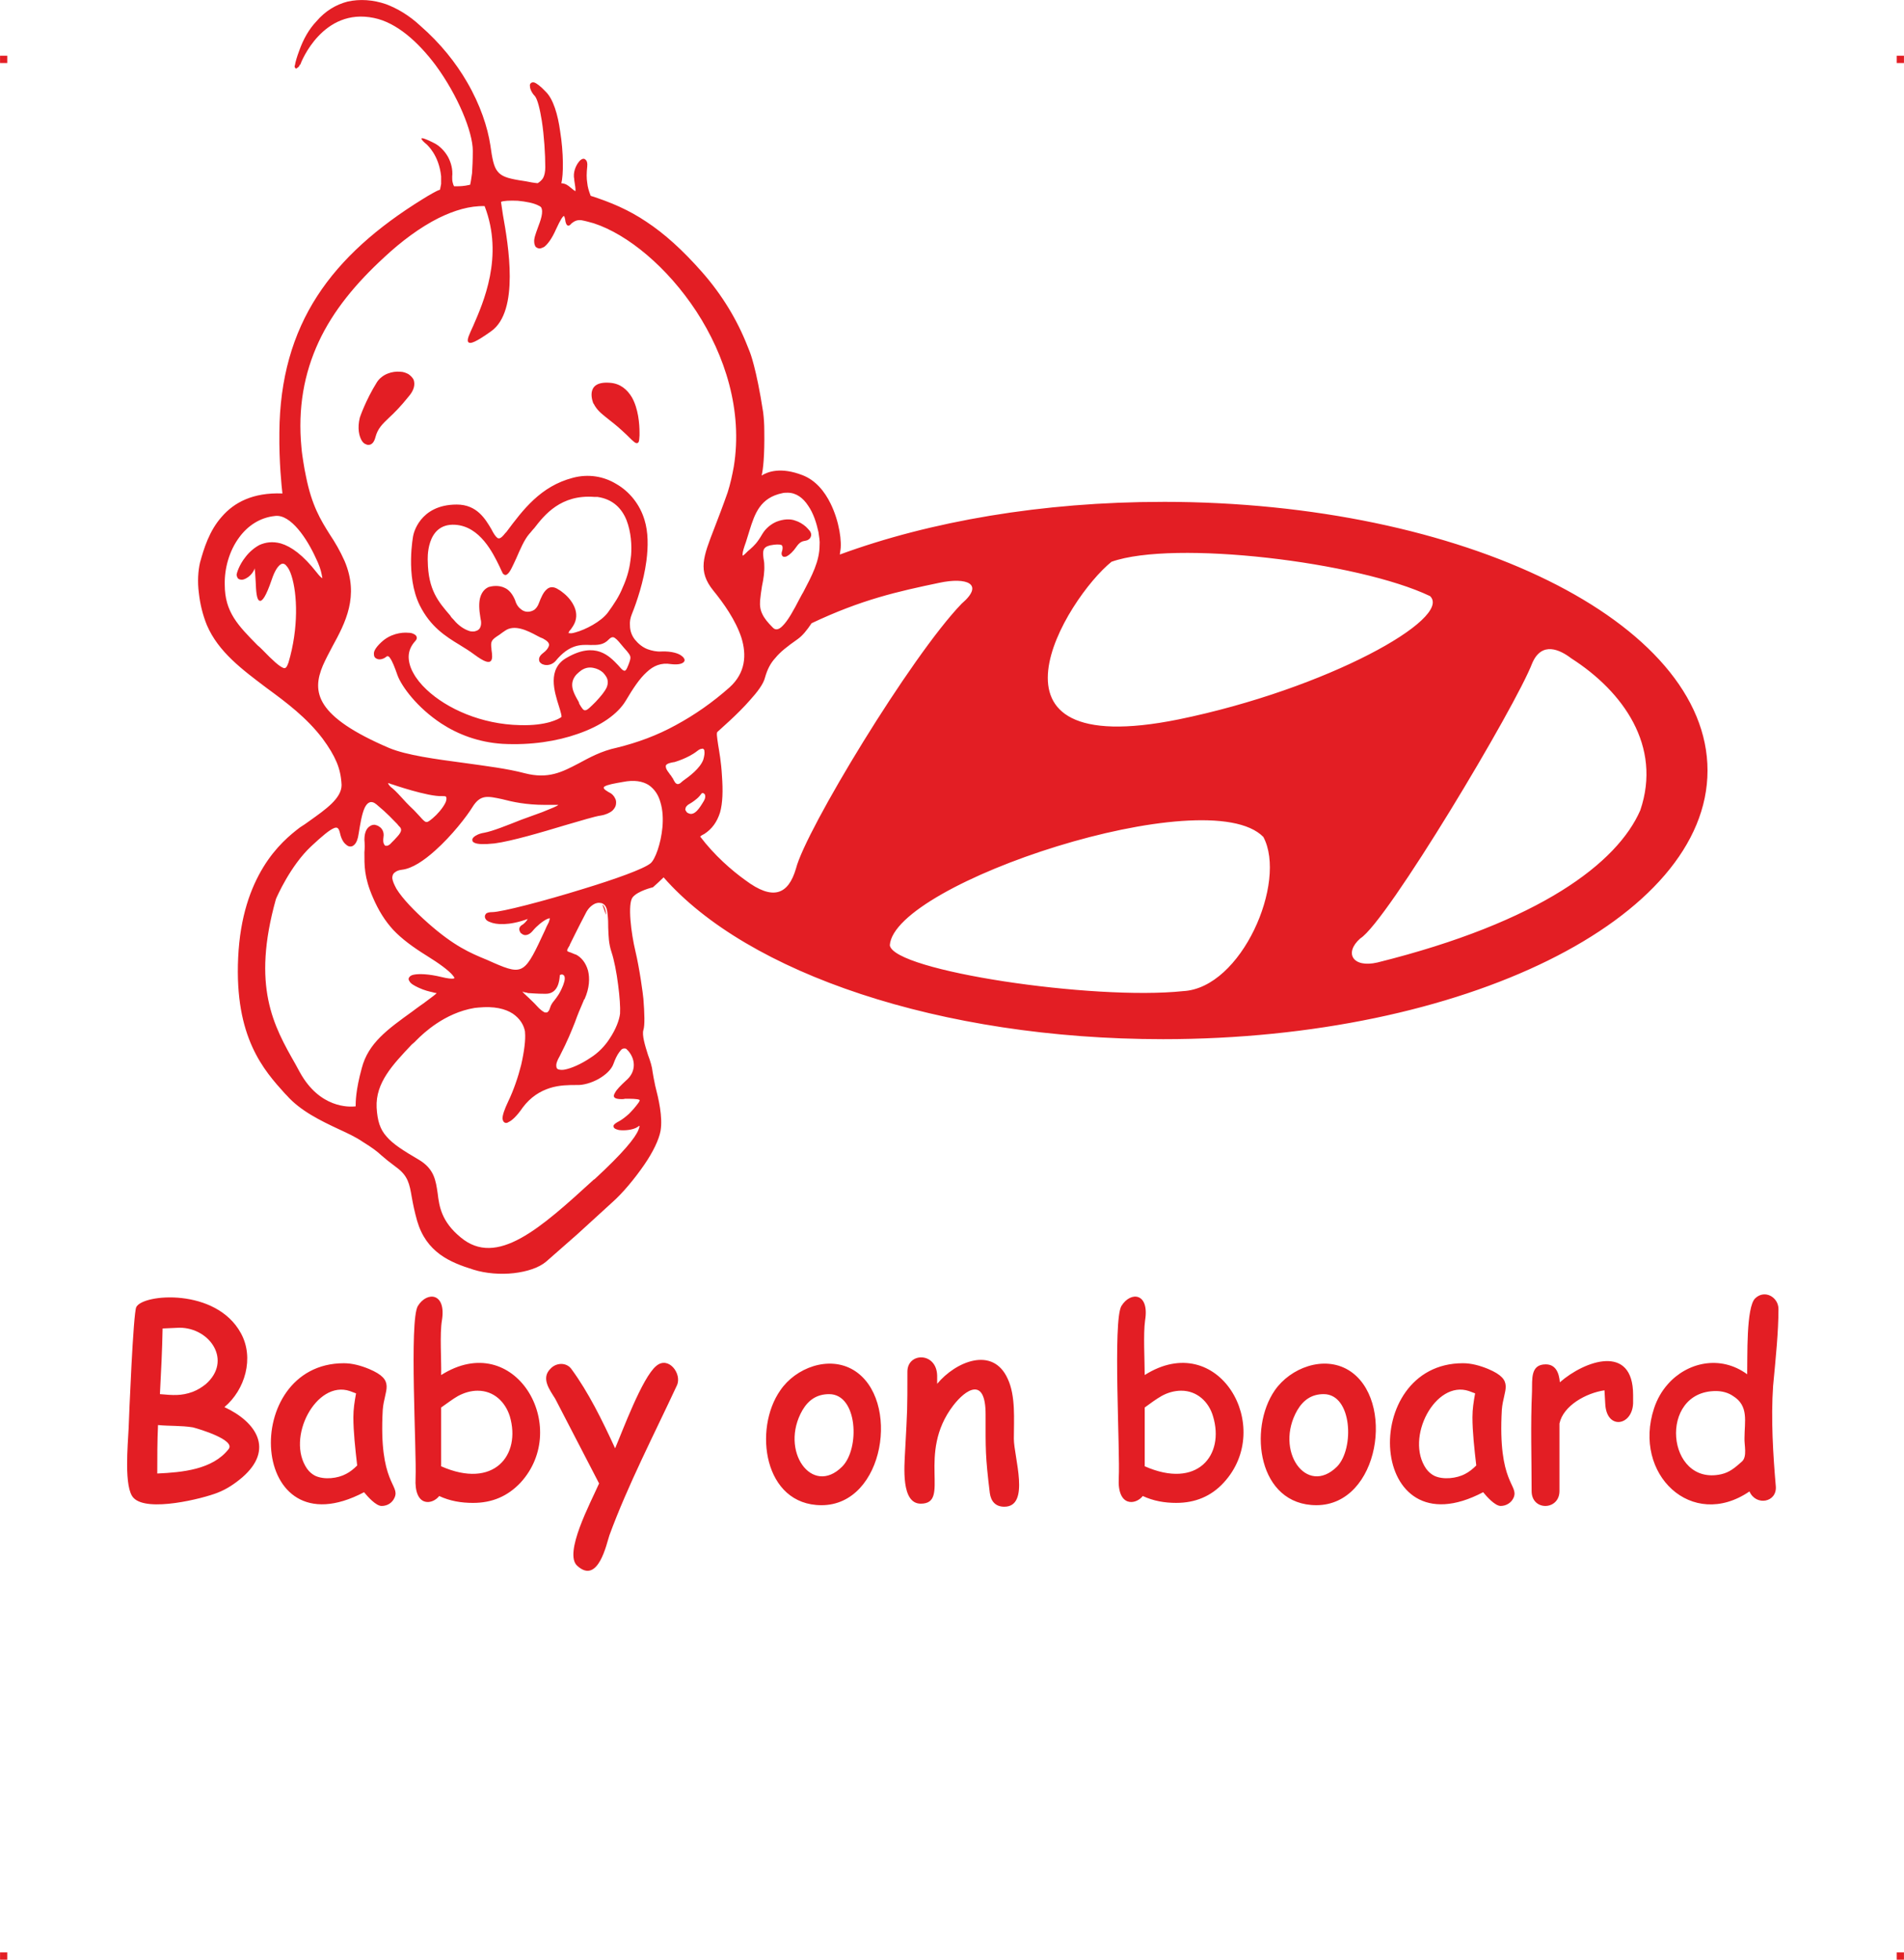 <?xml version="1.0" encoding="UTF-8"?>
<!DOCTYPE svg PUBLIC "-//W3C//DTD SVG 1.1//EN" "http://www.w3.org/Graphics/SVG/1.1/DTD/svg11.dtd">
<!-- Creator: CorelDRAW 2019 (64-Bit) -->
<svg xmlns="http://www.w3.org/2000/svg" xml:space="preserve" width="4.994in" height="5.139in" version="1.1" style="shape-rendering:geometricPrecision; text-rendering:geometricPrecision; image-rendering:optimizeQuality; fill-rule:evenodd; clip-rule:evenodd"
viewBox="0 0 1584.68 1630.77"
 xmlns:xlink="http://www.w3.org/1999/xlink"
 xmlns:xodm="http://www.corel.com/coreldraw/odm/2003">
 <defs>
  <style type="text/css">
   <![CDATA[
    .fil0 {fill:#E31E24}
   ]]>
  </style>
 </defs>
 <g id="Layer_x0020_1">
  <g id="_2724967030112">
   <g id="_621840432">
    <rect class="fil0" x="-0" y="46.38" width="6.02" height="6.05"/>
    <rect class="fil0" x="1578.66" y="46.38" width="6.02" height="6.05"/>
    <rect class="fil0" x="-0" y="1624.72" width="6.02" height="6.05"/>
    <rect class="fil0" x="1578.66" y="1624.72" width="6.02" height="6.05"/>
   </g>
   <path class="fil0" d="M1428.13 1157.57c-48.27,0 -41.29,79.39 4.45,69.23 6.99,-1.59 11.43,-5.4 17.15,-10.48l0 0c4.76,-4.13 1.91,-13.97 2.22,-19.69 0,-13.66 3.81,-26.68 -9.53,-34.93 -4.13,-2.86 -9.21,-4.13 -14.29,-4.13l-0 -0zm-1192.49 -601.8c2.22,0.95 3.18,-0.95 4.45,-4.45 8.57,-28.9 7.3,-57.16 2.54,-72.09 -1.27,-4.13 -2.86,-6.99 -4.45,-8.57 -1.27,-1.59 -2.86,-1.91 -4.13,-1.27 -2.54,1.27 -5.4,5.4 -7.94,13.02 -4.76,13.97 -7.94,18.42 -10.16,17.47 -2.54,-0.95 -2.86,-8.57 -3.18,-15.88 -0.32,-5.4 -0.63,-10.8 -0.95,-10.8 -0.32,-0.32 0,0.32 -0.32,0.95 -1.59,3.49 -4.45,6.03 -6.99,7.3l0 0c-1.27,0.63 -2.22,0.95 -3.18,0.95l-0.32 0c-0.95,0 -2.22,-0.32 -2.86,-0.95 -0.63,-0.63 -0.95,-1.59 -1.27,-2.86 0,-1.59 2.22,-8.57 7.3,-14.93 2.86,-3.81 6.99,-7.62 11.75,-10.16 5.08,-2.22 10.8,-3.18 17.78,-1.27 8.57,2.54 18.42,9.53 29.85,24.14 2.22,2.86 3.81,4.45 4.76,4.76 0,0 -0.32,-1.27 -0.63,-3.18 -0.63,-3.49 -2.22,-8.26 -4.76,-13.34 -7.3,-16.2 -20.96,-36.84 -33.98,-35.25 -12.7,1.27 -22.87,8.26 -29.85,17.78 -8.26,11.11 -12.39,25.72 -12.07,39.38 0,22.87 11.11,33.98 27.31,50.49 1.27,0.95 2.54,2.22 3.81,3.49 9.21,9.53 14.29,13.97 17.47,15.24l0 0zm732.32 -138.14c-100.67,0 -193.72,16.2 -268.98,43.83 0,-0.95 0.32,-1.91 0.32,-2.54 1.59,-7.62 -0.63,-24.77 -7.94,-39.7 -5.08,-10.48 -12.7,-19.69 -23.5,-23.82 -18.1,-6.99 -28.9,-2.86 -33.98,0.32 1.27,-5.08 2.54,-16.51 2.22,-37.47 0,-5.08 -0.32,-10.16 -0.95,-15.24 -5.72,-37.16 -11.11,-50.18 -11.11,-50.18 -0.63,-1.59 -1.27,-3.18 -1.91,-4.76 -8.57,-21.91 -21.28,-42.87 -37.79,-61.61 -16.51,-18.74 -31.44,-32.07 -46.37,-41.92 -14.61,-9.85 -29.53,-16.2 -46.37,-21.59 -1.59,-4.13 -2.54,-7.3 -2.86,-10.8 -0.63,-3.81 -0.63,-7.94 0,-13.66 0.32,-2.86 -0.32,-4.76 -1.27,-5.4 -0.63,-0.95 -1.91,-1.27 -3.18,-0.63 -0.63,0.32 -1.59,0.95 -2.54,2.22 -2.54,3.18 -5.08,8.89 -3.81,14.61l0 0.63c0.63,4.45 1.27,7.3 0.95,9.21 -1.59,-0.95 -2.54,-1.91 -3.81,-2.86 -2.22,-1.91 -4.13,-3.49 -7.94,-3.81 1.91,-6.67 1.91,-25.72 -0.95,-43.19 -1.91,-13.97 -5.72,-26.68 -11.75,-32.71 -4.76,-5.08 -7.94,-7.3 -9.85,-7.94 -1.27,-0.32 -2.22,0 -2.86,0.63 -0.63,0.63 -0.95,1.59 -0.63,2.86 0,1.91 1.59,5.4 4.13,7.94 2.22,2.86 4.13,10.8 5.72,20.64 1.91,12.39 2.86,27.63 2.86,38.43 0,3.81 -0.63,6.99 -1.91,9.21 -1.27,1.91 -2.86,3.18 -4.45,4.13 -3.49,-0.32 -6.67,-0.95 -9.85,-1.59 -1.91,-0.32 -3.81,-0.63 -6.03,-0.95 -9.21,-1.59 -14.29,-3.18 -17.47,-7.3 -3.18,-3.81 -4.45,-10.48 -6.03,-21.91 -2.22,-14.61 -8.26,-33.35 -19.37,-52.4 -9.21,-15.88 -21.91,-32.07 -39.06,-47 -9.21,-8.57 -19.05,-14.29 -28.26,-17.78 -11.11,-3.81 -21.91,-4.45 -32.07,-2.22 -9.85,2.54 -18.74,7.94 -26.04,16.51 -6.03,6.35 -10.8,14.61 -14.29,24.45 -1.91,5.08 -3.18,9.53 -3.49,11.75 -0.32,0.63 -0.32,1.27 -0.32,1.59l0 0c0.63,1.59 1.27,1.91 2.54,0.63 0.63,-0.32 1.27,-0.95 1.91,-2.54l0.32 0 0 0 0 0c0.63,-2.22 18.74,-47.64 61.29,-38.74 18.74,3.81 36.52,19.69 51.13,39.06 18.74,25.41 31.12,55.89 31.12,71.45 0,7.94 -0.32,13.97 -0.63,18.74 -0.63,4.13 -0.95,6.99 -1.59,9.53 -5.4,1.27 -8.57,1.27 -11.43,1.27l0 0c-0.63,0 -1.27,0 -1.91,0 -0.63,-0.95 -0.95,-2.22 -1.27,-3.49 -0.32,-1.27 -0.32,-2.86 -0.32,-4.45 0.63,-6.03 -0.95,-11.75 -3.49,-16.51 -2.86,-5.08 -7.3,-9.53 -12.07,-11.75 -18.42,-9.21 -6.03,1.27 -5.4,1.59l0 0c0,0.32 9.85,8.26 11.75,26.36 0,2.22 0,4.45 0,6.35 -0.32,1.59 -0.63,3.18 -0.95,4.76 -1.91,0.63 -3.81,1.59 -6.03,2.86 -2.22,1.27 -5.08,2.86 -8.57,5.08 -37.47,23.18 -67.33,49.22 -87.65,80.66 -20.33,31.44 -31.12,68.6 -31.44,113.37 -0.32,25.09 1.91,45.1 2.54,50.81 -24.77,-0.95 -40.33,7.62 -50.49,19.37 -10.48,11.75 -14.93,26.68 -18.1,38.11 -1.59,6.99 -2.22,15.88 -0.95,25.41 0.95,8.89 3.18,18.1 6.67,26.68 9.53,22.23 29.22,36.84 49.86,52.4 16.51,12.07 33.35,24.77 46.37,41.92 5.4,7.3 9.21,13.66 11.75,19.69 2.54,6.03 3.81,12.07 4.13,19.05 0,11.11 -13.34,20.33 -26.68,29.85 -2.54,1.91 -5.4,3.81 -7.94,5.4 -7.94,6.03 -20.01,15.88 -30.49,33.03 -10.48,17.15 -19.37,40.97 -20.96,75.26 -3.18,66.69 21.59,94 39.06,113.37l1.27 1.27c11.43,13.02 28.58,21.28 43.51,28.26 7.62,3.49 14.29,6.67 19.37,10.16 9.21,5.72 12.39,8.26 16.2,11.75l0 0c2.86,2.54 6.03,5.08 12.39,9.85 9.53,6.99 10.8,13.66 12.7,24.77 0.95,5.4 2.22,11.75 4.45,19.69 3.81,13.02 10.48,21.59 19.05,27.95 8.26,6.03 17.78,9.53 27.95,12.7 10.16,3.18 22.55,4.13 33.66,2.86 10.8,-1.27 20.64,-4.45 26.68,-9.53 5.72,-5.08 15.56,-13.66 26.04,-22.87 10.8,-9.85 21.91,-20.01 29.22,-26.68 8.26,-7.3 18.42,-19.37 26.68,-31.44 6.99,-10.16 12.07,-20.64 13.34,-27.95 1.91,-11.43 -1.59,-26.36 -4.45,-37.47 -0.95,-4.76 -1.91,-9.21 -2.22,-11.75 -0.32,-3.81 -1.91,-8.89 -3.81,-13.97 -2.54,-7.94 -5.08,-16.51 -3.81,-20.64 1.27,-3.81 0.95,-13.97 0,-26.04 -0.32,-3.81 -3.18,-25.09 -6.67,-39.7 -3.49,-14.61 -6.67,-39.38 -2.22,-44.78 4.45,-5.4 16.83,-8.26 16.83,-8.26 2.86,-2.54 6.03,-5.4 8.89,-8.26 69.55,79.39 229.61,134.65 415.7,134.65 250.25,0 453.18,-100.03 453.18,-223.57 0,-123.54 -202.93,-223.57 -453.18,-223.57l0 0zm-292.48 100.99c41.6,-19.69 71.45,-26.36 106.39,-33.66 22.23,-4.76 38.11,0.63 18.42,17.47 -42.24,43.83 -129.89,188.64 -137.83,220.4 -6.35,21.59 -19.05,26.99 -42.24,9.53 -11.11,-7.94 -25.72,-20.64 -37.47,-36.2 0.95,-0.95 2.22,-1.59 3.49,-2.22 6.35,-4.13 10.48,-9.85 13.02,-17.78 2.22,-7.94 2.54,-18.1 1.59,-30.81 -0.63,-11.43 -2.22,-19.69 -3.18,-25.72 -0.95,-6.67 -1.59,-10.16 -0.32,-10.8 1.91,-1.91 16.2,-13.97 26.99,-26.36 6.03,-6.67 11.11,-13.34 12.39,-18.74 1.91,-6.67 4.45,-11.75 8.57,-16.2 4.13,-5.08 9.85,-9.53 18.42,-15.56 4.13,-2.86 7.94,-7.62 11.75,-13.34l-0 0zm249.61 -51.13c51.76,-18.42 205.47,0 265.17,28.58 19.05,18.42 -85.43,77.17 -209.28,102.58 -177.52,35.89 -93.37,-100.99 -55.89,-131.16zm59.7 357.27c-74.95,7.94 -241.04,-16.83 -244.21,-38.11 3.18,-51.76 264.22,-137.83 310.9,-90.19 20.01,37.47 -18.1,125.76 -66.69,128.3zm380.45 -150.53c-19.05,43.83 -83.52,93.05 -218.81,126.71 -20.64,4.76 -27.95,-7.94 -14.29,-20.01 22.23,-13.66 129.57,-193.4 143.23,-229.29 7.94,-18.1 22.87,-11.11 32.39,-3.81 43.19,27.63 75.58,73.04 57.48,126.39l-0 -0zm-1000.04 -492.87c-15.88,7.94 -31.44,19.69 -45.41,32.71 -23.5,21.59 -42.55,44.46 -54.62,70.5 -12.07,26.04 -17.47,54.94 -14.29,87.97 0.32,4.13 0.95,7.94 1.59,12.07 0.63,3.81 1.27,7.94 2.22,12.07 4.76,23.82 12.07,35.89 19.69,47.95 4.45,6.67 8.57,13.66 12.39,22.23 12.39,29.22 0.63,51.45 -10.16,71.14 -2.86,5.4 -5.72,10.8 -7.94,15.88 -9.21,21.91 -6.35,42.24 55.26,68.6 14.61,6.03 38.43,9.21 62.24,12.39 18.1,2.54 36.2,4.76 50.49,8.57 19.69,5.08 31.12,-0.95 45.1,-8.26 8.89,-4.76 18.42,-10.16 31.76,-13.02 16.83,-4.13 33.35,-10.16 48.91,-18.74 15.88,-8.57 30.81,-19.05 44.78,-31.44 13.34,-12.07 14.29,-26.99 9.85,-41.29 -4.76,-14.61 -14.93,-28.9 -23.5,-39.38 -13.02,-16.2 -8.26,-27.95 0.95,-51.76l0 0c3.18,-8.26 6.99,-18.1 11.11,-29.85 2.22,-6.99 3.81,-14.29 5.08,-21.28 7.62,-46.68 -7.3,-92.73 -31.12,-129.25 -24.14,-36.84 -57.16,-64.15 -85.43,-73.36 -3.49,-0.95 -6.67,-1.91 -10.16,-2.54 -4.45,-0.63 -6.99,1.59 -8.57,2.86l0 0c-0.63,0.95 -1.27,1.27 -1.91,1.59 -1.27,0.32 -2.22,-0.63 -2.86,-3.18 -0.32,-2.54 -0.95,-4.76 -1.27,-4.76 -0.95,0 -2.86,2.86 -6.67,11.11 -3.49,7.94 -6.99,12.39 -9.85,14.61 -1.59,0.63 -2.54,1.27 -3.81,1.27 -1.27,0 -2.22,-0.63 -3.18,-1.27 -0.63,-0.95 -1.27,-2.54 -1.27,-4.13 -0.32,-2.86 1.27,-6.99 2.86,-11.43 2.54,-6.67 5.08,-13.66 2.86,-17.47 -0.32,-0.32 -0.95,-0.95 -1.91,-1.27 -3.81,-2.22 -10.8,-3.49 -17.47,-4.13 -6.35,-0.32 -12.39,0 -13.97,0.95 0,0 0,0 0,0l0 0c0,0.32 0.63,4.45 1.59,10.8 4.45,24.77 13.97,80.03 -9.85,96.86 -12.07,8.57 -17.47,11.11 -19.05,8.89 -1.27,-1.91 0.95,-6.35 4.13,-13.34 8.26,-19.05 25.72,-57.8 9.53,-99.72 -12.39,-0.32 -25.09,3.49 -38.11,9.85l0 0 0 0zm52.72 483.66c-12.07,-2.54 -18.1,-4.13 -24.77,6.67 -4.45,7.3 -17.15,23.82 -31.12,36.2 -9.21,8.26 -19.05,14.93 -27.63,15.88 -2.54,0.32 -4.13,0.95 -5.4,1.91 -1.91,1.27 -2.54,2.86 -2.54,5.08 0.32,2.54 1.59,5.4 3.49,8.89 5.08,8.26 14.93,18.42 26.36,28.58 21.59,19.05 34.93,24.77 48.91,30.49 1.91,0.95 3.81,1.59 5.72,2.54 24.77,10.8 26.04,8.57 42.55,-26.99 0.95,-2.22 1.91,-4.45 3.18,-6.67 0.63,-1.91 0.95,-2.86 0.95,-3.49 0,0 0,0 0,0 -0.63,0 -1.27,0.32 -2.22,0.63 -3.49,1.59 -8.57,5.72 -11.75,9.53l0 0c-2.54,3.18 -5.08,4.13 -7.3,3.81 -1.27,-0.32 -1.91,-0.95 -2.86,-1.59 -0.63,-0.63 -0.95,-1.59 -1.27,-2.54 -0.32,-1.27 0.32,-2.86 1.59,-3.81 1.91,-0.95 4.45,-3.49 5.4,-5.4l0 0c-15.88,5.72 -26.36,4.76 -31.44,2.54 -1.91,-0.63 -3.18,-1.59 -3.81,-2.86 -0.63,-1.27 -0.63,-2.54 0.32,-3.81l0 0c0.63,-0.95 2.54,-1.59 5.4,-1.59 7.62,0 43.19,-9.21 75.9,-19.37 26.04,-7.94 50.18,-16.51 55.89,-21.28 3.81,-3.18 8.57,-16.2 9.85,-29.85 0.63,-6.99 0.32,-14.29 -1.59,-20.64 -1.59,-6.03 -4.76,-11.11 -9.85,-14.61 -5.08,-3.18 -12.07,-4.45 -21.59,-2.54 -7.3,1.27 -12.7,2.22 -15.24,3.81 -1.27,0.95 -0.63,2.22 3.18,4.45 2.86,1.27 4.76,3.18 5.72,5.4 0.95,1.59 0.95,3.49 0.63,5.4 -0.32,1.59 -1.27,3.18 -2.86,4.76 -2.22,1.91 -5.72,3.49 -9.85,4.13 -4.76,0.63 -15.88,4.13 -29.22,7.94 -20.01,6.03 -44.78,13.34 -59.07,15.24 -8.89,0.95 -13.97,0.63 -16.2,-0.32 -1.59,-0.63 -2.22,-1.27 -2.22,-2.22 -0.32,-0.95 0.32,-1.91 0.95,-2.54 1.59,-1.59 4.76,-3.18 8.89,-3.81 6.99,-1.27 18.74,-6.03 30.81,-10.8 6.03,-2.22 12.07,-4.45 17.47,-6.35 7.94,-3.18 12.7,-5.08 13.34,-6.03 -0.32,0 -3.49,0 -10.8,0 -16.2,0 -27.31,-2.54 -35.89,-4.76l0 -0zm-49.86 -2.54c-11.75,0.63 -41.92,-9.85 -41.92,-9.85l-0.32 0c-1.27,-0.63 -2.22,-0.95 -2.86,-0.95 0,0.63 0.95,1.91 2.22,3.18 2.54,1.91 4.76,4.13 8.26,7.94 2.54,2.86 6.03,6.67 11.11,11.43 1.91,1.91 3.49,3.81 4.76,5.08 5.4,6.03 5.4,6.03 10.8,1.59 3.81,-3.18 8.26,-8.26 10.48,-12.7 0.63,-1.27 0.95,-2.54 0.95,-3.49 0,-0.95 0,-1.59 -0.63,-1.91 -0.63,-0.32 -1.59,-0.32 -2.86,-0.32l0 -0zm212.14 -37.47c-7.62,6.03 -19.05,9.21 -19.05,9.21l-0.32 0c-5.72,0.95 -6.99,2.22 -6.67,3.81 0,1.59 1.27,3.49 2.54,5.08 0.63,0.95 1.27,1.91 1.91,2.54 0.32,0.63 0.63,1.27 1.27,1.91 0.63,1.27 1.27,2.54 1.91,3.49 1.27,1.59 2.54,1.91 4.45,0.63 0.63,-0.63 1.59,-1.27 2.22,-1.91 5.4,-3.81 13.97,-10.16 16.83,-17.47 0.95,-3.18 1.27,-5.72 0.95,-7.3l0 0c0,-0.95 -0.32,-1.27 -0.63,-1.59l0 0c-0.32,-0.32 -0.95,-0.63 -1.27,-0.32 -1.27,0 -2.54,0.63 -4.13,1.91l-0 0zm-0.32 39.7c-2.54,2.22 -5.72,4.13 -6.35,4.45l0 0c-1.27,0.63 -1.91,1.59 -2.54,2.22l0 0c-0.32,0.63 -0.63,1.59 -0.63,2.22 0,0.63 0.63,1.27 0.95,1.91 0.63,0.95 1.59,1.27 2.54,1.59 1.91,0.63 4.13,-0.32 6.03,-2.22 2.22,-2.22 4.13,-5.4 6.03,-8.57 1.27,-2.22 1.27,-4.13 0.63,-5.4 -0.32,-0.32 -0.63,-0.63 -0.95,-0.63 0,-0.32 -0.32,-0.32 -0.63,-0.32l0 0c-0.32,0 -0.95,0 -1.27,0.63 -0.95,1.27 -2.22,2.86 -3.81,4.13l0 0zm-320.75 39.38c-17.47,16.2 -28.9,42.55 -29.53,44.14 -20.33,72.72 -1.91,105.43 16.2,137.19l0 0c1.27,2.54 2.86,5.08 3.81,6.99 16.51,29.85 40.97,28.9 46.37,28.26 0,-3.49 0,-13.34 5.08,-31.76 5.4,-20.96 21.59,-32.39 42.24,-47.32 1.59,-1.27 3.49,-2.54 6.03,-4.45l3.18 -2.22c7.62,-5.72 10.8,-7.94 10.8,-8.57 0,0 -1.27,0 -3.18,-0.63 -2.86,-0.63 -6.99,-1.59 -11.75,-3.81 -4.13,-1.91 -6.67,-3.49 -7.62,-5.4 -0.95,-1.27 -0.95,-2.54 0,-3.49 0.63,-0.95 1.91,-1.59 3.49,-1.91 4.45,-0.95 12.7,-0.63 23.18,1.91 5.08,1.27 8.57,1.59 10.16,1.27 0.32,-0.32 0.63,-0.32 0.63,-0.32 0,-0.63 -0.63,-1.27 -1.59,-2.54 -3.18,-3.81 -10.8,-9.53 -21.59,-16.19 -11.75,-7.3 -20.64,-13.97 -27.63,-21.28 -6.99,-7.62 -12.39,-16.2 -17.15,-27.31 -7.3,-16.83 -6.99,-26.36 -6.99,-37.47 0.32,-3.18 0.32,-6.67 0,-10.48 0,-6.03 1.91,-9.53 4.45,-11.11 1.27,-0.95 2.54,-1.27 4.13,-1.27 1.27,0.32 2.54,0.63 3.81,1.59 2.54,1.59 4.13,4.76 3.49,8.57 -0.32,2.54 -0.32,4.45 0.32,5.72 0.32,0.63 0.63,1.27 1.27,1.59 0.32,0 0.95,0 1.59,0 0.95,-0.32 2.22,-0.95 3.49,-2.54 0.63,-0.63 1.59,-1.59 2.22,-2.22 3.81,-4.13 7.62,-7.62 4.76,-10.8 -0.63,-0.63 -1.59,-1.59 -2.22,-2.54 -3.81,-3.81 -7.94,-8.57 -17.15,-16.2 -4.45,-3.81 -7.62,-1.91 -9.85,2.54 -2.54,5.4 -3.81,13.97 -5.08,21.59 -0.63,4.76 -1.91,7.62 -3.49,9.21 -1.27,1.27 -2.22,1.59 -3.49,1.59 -1.27,0 -2.54,-0.63 -3.49,-1.59 -2.22,-1.59 -4.13,-5.08 -5.08,-9.53 -0.95,-4.13 -2.22,-5.4 -5.08,-4.13 -3.81,1.59 -9.53,6.35 -18.74,14.93l0 -0zm180.07 122.26c-0.32,0 -0.63,-0.32 -0.63,-0.32l-0.32 0c-2.54,-0.32 -3.49,-0.95 -3.49,-0.95 0,0.32 2.22,2.54 5.08,5.08 2.22,2.22 4.76,4.45 6.99,6.99 2.54,2.86 5.08,4.76 6.67,5.4 0.63,0 0.95,0 1.59,0 0.32,0 0.63,-0.32 0.95,-0.63 0.63,-0.63 1.27,-1.59 1.59,-2.86 0.95,-3.18 2.22,-4.76 3.81,-6.67 1.91,-2.54 4.45,-5.4 7.3,-12.7 1.59,-4.13 1.59,-6.67 0.63,-7.94 -0.32,-0.32 -0.63,-0.63 -0.95,-0.63 -0.63,-0.32 -0.95,-0.32 -1.59,0 -0.63,0 -0.95,0.32 -0.95,0.32l0 0 0 0.63c-0.32,3.81 -1.27,14.93 -11.75,14.93 -8.26,0 -13.02,-0.63 -14.93,-0.63l0 0zm-92.41 39.06c-0.95,0.95 -1.59,1.59 -1.91,1.91l-2.22 1.91c-15.88,16.83 -30.17,31.76 -29.22,52.4 0.63,11.11 2.86,18.1 8.26,24.14 5.4,6.35 13.97,11.75 26.99,19.37 12.7,7.62 13.97,17.15 15.56,27.95 1.27,10.8 3.18,23.5 19.05,36.52 30.17,25.41 66.69,-7.62 110.83,-47.95l0 0 0.63 -0.32c24.14,-22.23 33.98,-34.62 36.52,-40.97 0.63,-1.59 0.95,-2.54 0.95,-3.18 0,0 0,-0.32 0,-0.32 -0.32,0 -0.95,0.32 -1.59,0.95 -3.81,2.54 -11.11,3.18 -15.56,2.54 -1.27,-0.32 -2.22,-0.63 -2.86,-0.95 -1.27,-0.63 -1.91,-1.59 -1.59,-2.86 0.32,-0.63 1.27,-1.59 2.86,-2.54 3.81,-1.91 6.99,-4.45 9.85,-6.99 2.86,-2.86 5.4,-5.72 7.94,-9.21 0.95,-1.27 1.27,-2.22 0.95,-2.54 -1.59,-0.95 -6.99,-0.95 -12.07,-0.95 -0.95,0.32 -1.91,0.32 -2.86,0.32 -6.35,0 -7.62,-1.91 -5.4,-5.4 1.27,-2.54 4.76,-6.03 9.21,-10.16 4.13,-3.49 6.03,-7.62 6.35,-11.75 0.32,-4.45 -1.27,-8.89 -4.45,-12.7 -0.63,-0.63 -1.27,-1.27 -1.91,-1.91 -0.95,-0.32 -1.91,-0.32 -2.86,0 -0.95,0.32 -1.91,1.59 -2.86,2.86l0 0c-1.91,2.54 -3.49,6.03 -4.76,9.53 -1.59,4.76 -6.35,9.21 -12.39,12.7 -5.72,3.18 -12.7,5.4 -18.74,5.08 -6.03,0 -13.97,0 -21.91,2.54 -7.94,2.54 -15.88,7.3 -22.55,16.2 -4.76,6.99 -8.89,10.8 -11.75,12.07 -1.27,0.95 -2.54,0.95 -3.49,0.32 -0.95,-0.63 -1.27,-1.59 -1.59,-3.18 0,-2.86 1.59,-7.62 4.76,-14.29 4.45,-9.21 8.26,-20.33 10.8,-30.49 2.54,-11.11 3.81,-21.28 3.18,-26.99 0,-0.32 0,-0.63 0,-0.63 -0.95,-5.4 -4.13,-10.8 -10.16,-14.93 -6.35,-4.13 -15.56,-6.35 -28.58,-5.08 -0.95,0 -2.22,0.32 -3.18,0.32 -25.09,4.13 -42.87,21.28 -48.27,26.68l0 0zm140.68 -105.43c-6.03,11.43 -13.34,26.36 -13.34,26.36l0 0.32c-2.22,3.49 -2.54,4.45 -1.59,5.08 0.63,0.32 1.59,0.63 2.54,0.95 1.27,0.63 2.54,0.95 3.81,1.59l0 0 0.32 0c4.45,2.22 8.26,6.67 10.16,13.34 1.59,6.35 1.27,14.61 -2.86,23.82l0 0 -0.63 0.63 0 0.32c-3.18,7.3 -5.4,12.7 -7.3,18.1 -3.18,7.94 -6.03,15.24 -12.7,28.26 -2.22,3.81 -3.18,6.67 -2.86,8.57 0,1.27 0.63,2.22 1.59,2.54 0.95,0.32 2.54,0.63 4.76,0.32 6.03,-0.95 14.93,-5.08 21.91,-9.85 6.67,-4.13 12.39,-10.16 16.2,-16.2 5.08,-7.62 7.94,-15.24 8.57,-20.64 0.32,-5.08 -0.32,-14.29 -1.59,-23.82 -1.27,-10.48 -3.49,-21.28 -5.4,-26.99 -2.54,-7.62 -2.54,-13.34 -2.86,-20.64 0,-3.49 0,-7.3 -0.63,-12.07 -0.32,-3.18 -0.95,-5.4 -2.54,-6.99 -0.95,-0.95 -2.22,-1.59 -3.49,-1.59 -1.27,-0.32 -2.86,0 -4.45,0.63 -3.18,1.59 -5.72,4.13 -7.62,7.94l0 0 0 0zm168 -349.97c-1.59,0 -2.86,0 -4.13,0.32 -18.74,3.81 -23.18,17.15 -27.63,31.44 -0.95,3.18 -1.91,6.03 -2.86,9.21 -1.59,4.45 -2.86,8.26 -2.86,10.48 0,0.32 0,0.63 0.32,0.95 0.32,-0.32 0.95,-0.63 1.91,-1.59 1.59,-1.59 2.86,-2.86 4.13,-3.81 3.49,-3.18 5.72,-5.08 10.16,-12.7 2.86,-4.76 7.3,-8.26 11.75,-10.16 5.72,-2.22 11.43,-2.54 15.56,-0.95 3.18,0.95 6.35,2.86 8.89,5.08 1.27,1.27 2.54,2.54 3.49,3.81 0.95,1.59 1.27,3.18 0.63,4.45 0,0.32 -0.32,0.63 -0.63,1.27 -1.27,1.59 -2.54,1.91 -4.13,2.22 -2.22,0.32 -4.45,0.95 -7.3,5.08 -2.54,3.81 -5.72,6.67 -7.62,7.62 -0.95,0.63 -1.91,0.63 -2.54,0.63 -0.95,0 -1.59,-0.63 -1.91,-1.59 -0.32,-0.63 -0.32,-1.91 0.32,-3.49l0 0c0.63,-2.54 0.32,-4.13 -0.63,-4.76 -1.91,-0.63 -4.76,-0.63 -9.53,0.32 -6.35,1.59 -6.03,5.08 -5.4,10.8 0.32,1.59 0.63,3.49 0.63,5.4 0.32,5.72 -0.63,11.75 -1.91,17.78 -0.63,4.13 -1.27,8.26 -1.59,12.07 -0.32,4.45 0.32,7.94 1.91,11.11 1.59,3.49 4.45,6.99 8.57,11.11 2.22,2.54 5.08,1.91 7.94,-0.95 4.76,-4.45 9.85,-13.97 14.29,-22.55 0.63,-1.27 1.59,-2.86 2.22,-4.13l0.95 -1.59c7.3,-13.97 13.66,-25.72 13.66,-39.38 0.32,-2.86 -0.32,-6.67 -0.95,-10.8 -1.59,-7.3 -4.13,-15.56 -8.57,-21.91 -4.13,-6.35 -9.85,-10.8 -17.15,-10.8l-0 0zm-356 -62.56c0,0 4.76,-14.29 14.29,-29.53 4.45,-6.67 12.7,-9.21 19.37,-8.57 2.54,0 4.76,0.95 6.67,1.91 1.91,1.27 3.49,2.86 4.45,4.76 1.27,3.81 0.63,8.57 -4.45,14.29 -6.35,7.94 -11.43,13.02 -15.88,17.15 -6.03,5.72 -9.53,9.21 -11.43,16.2 -0.95,3.81 -2.54,5.72 -4.45,6.35 -1.27,0.32 -2.54,0.32 -3.49,-0.32 -1.27,-0.32 -2.22,-1.27 -3.18,-2.54 -2.54,-3.81 -4.13,-10.8 -1.91,-19.69l0 0 0 -0zm194.36 -11.75c0,0 -8.26,-19.05 13.97,-17.15 8.57,0.63 14.29,5.72 18.1,12.07 5.4,9.53 6.35,22.23 6.35,29.22 0,0.95 0,1.91 0,2.54 -0.32,4.76 -0.32,6.67 -2.86,6.35l0 0c-0.95,-0.32 -2.54,-1.59 -5.4,-4.45 -1.59,-1.59 -3.49,-3.49 -6.35,-6.03 -4.45,-4.13 -8.26,-6.99 -11.43,-9.53 -6.03,-4.76 -9.53,-7.62 -12.07,-12.7l-0.32 -0.32 0 -0zm-149.89 109.88c0,-0.32 4.76,-25.72 36.2,-25.72 16.83,0 23.82,12.07 28.9,20.64l0 0c1.59,3.18 3.18,5.72 4.76,6.99 1.59,1.27 3.49,0.32 6.67,-3.81l0.95 -0.95c13.97,-18.74 28.58,-38.11 55.26,-45.1 13.02,-3.49 25.72,-1.27 36.2,5.08 11.11,6.35 19.69,17.15 23.5,29.85 3.18,10.16 3.18,22.23 1.59,34.3 -2.22,16.83 -7.94,33.98 -12.07,44.14 -1.27,3.18 -1.91,6.35 -1.59,9.53 0,4.45 1.59,8.57 4.13,11.75 2.86,3.49 6.35,6.35 10.48,7.94 3.49,1.27 7.62,2.22 11.75,1.91 8.26,-0.32 14.29,1.59 16.83,3.81 1.27,0.95 1.91,1.91 2.22,2.86 0.32,0.95 -0.32,2.22 -1.59,2.86 -1.59,0.95 -4.76,1.59 -9.85,0.95 -7.94,-1.27 -14.29,1.27 -20.01,6.67 -6.03,5.4 -11.43,13.66 -17.47,23.82 -6.67,11.11 -20.64,20.96 -40.01,27.63 -17.15,6.03 -38.74,9.53 -62.56,8.26 -20.01,-1.27 -37.16,-7.94 -50.81,-16.83 -20.33,-13.34 -33.03,-30.81 -36.52,-40.01 -2.54,-7.3 -4.45,-12.07 -6.35,-14.61 -0.95,-1.59 -2.22,-1.91 -3.18,-0.95 -1.91,1.59 -4.76,2.54 -6.99,1.91 -0.95,-0.32 -1.59,-0.63 -2.22,-1.27 -0.63,-0.63 -0.95,-1.59 -0.95,-2.86 -0.32,-2.22 1.27,-5.4 6.03,-9.85 7.3,-6.99 16.83,-8.57 22.87,-7.94 1.59,0 2.86,0.32 4.13,0.95 1.27,0.63 2.22,1.27 2.54,2.54 0.32,0.95 0,2.22 -1.27,3.49 -3.49,3.81 -5.4,8.26 -5.4,13.02 0,4.13 1.27,8.89 3.81,13.34 2.54,4.76 6.35,9.53 11.11,13.97 16.83,15.88 45.73,28.9 77.81,29.53 11.11,0.32 19.05,-0.95 24.77,-2.54 5.4,-1.59 8.26,-3.18 9.53,-4.13 0.63,-0.32 -0.32,-3.81 -1.91,-8.89 -3.81,-12.07 -10.16,-31.44 6.67,-40.65 23.82,-13.66 35.25,-1.27 42.55,6.35 1.91,2.22 3.49,4.13 4.76,4.45 1.27,0.63 2.22,-0.63 3.81,-4.76 2.54,-6.67 2.22,-6.99 -1.27,-11.43 -0.95,-0.95 -1.59,-1.91 -2.54,-2.86 -3.18,-3.81 -5.4,-6.67 -7.3,-7.94 -1.59,-1.27 -3.18,-0.95 -5.08,0.95 -4.76,5.08 -9.85,4.76 -15.56,4.76 -7.94,-0.32 -17.47,-0.63 -28.9,13.34 -2.54,2.86 -6.35,3.81 -9.21,3.18l0 0c-1.27,-0.32 -2.22,-0.63 -2.86,-1.27l0 0c-0.95,-0.63 -1.59,-1.59 -1.59,-2.54 -0.32,-1.59 0.32,-3.49 2.54,-5.4 3.49,-2.54 5.4,-5.08 5.72,-7.3 0,-1.91 -1.59,-3.49 -5.08,-5.4 -1.59,-0.63 -3.18,-1.27 -4.76,-2.22 -8.26,-4.45 -19.05,-9.85 -26.99,-4.13 -1.91,1.27 -3.18,2.22 -4.45,3.18 -6.35,4.13 -7.62,5.08 -6.67,11.75l0 0.63c0.63,4.13 0.95,7.62 -0.32,9.21l0 0c-1.59,2.22 -5.4,1.27 -13.97,-5.08 -3.81,-2.86 -7.94,-5.4 -12.07,-7.94 -12.07,-7.3 -24.45,-15.24 -33.35,-33.03 -12.07,-24.45 -5.4,-58.12 -5.4,-58.12l0 0 0 -0zm34.93 -8.89c-25.09,-1.59 -22.87,30.17 -22.87,30.17l0 0c0.32,24.14 8.89,33.98 18.74,45.41 0.63,1.27 1.59,2.22 2.86,3.49 4.13,5.08 9.21,8.26 13.66,9.53 1.91,0.32 3.81,0.32 5.08,-0.32 1.27,-0.32 2.54,-1.27 3.18,-2.54 0.95,-1.91 1.27,-4.45 0.32,-8.26 -1.27,-7.3 -1.27,-12.7 -0.32,-16.51 1.59,-6.03 5.08,-8.26 7.3,-9.21 2.22,-0.63 8.26,-1.91 13.66,0.95 3.18,1.59 6.03,4.76 8.26,10.16 0.95,3.49 2.86,6.03 5.08,7.62 1.59,1.27 3.49,1.91 5.4,1.91 1.91,0 3.81,-0.63 5.4,-1.59 1.59,-1.27 2.86,-2.86 3.81,-5.4 1.91,-5.08 3.81,-9.21 6.35,-11.43 2.54,-2.54 6.03,-2.86 10.16,0 1.27,0.63 2.86,1.91 4.45,3.18 3.49,2.86 6.99,6.99 8.89,11.75 1.91,4.76 1.91,10.16 -1.27,15.24 -0.63,0.95 -1.27,1.91 -1.91,2.86 -1.59,1.59 -1.91,2.54 -1.91,3.18l0 0c0,0 0.32,0 0.95,0 0.95,0.32 2.54,0 4.76,-0.63 8.26,-2.22 21.28,-8.89 26.99,-16.51 5.08,-6.99 9.53,-13.66 12.39,-20.96 3.18,-6.99 5.4,-14.29 6.35,-21.91 0.32,-1.59 0.32,-3.18 0.63,-5.08 0.63,-7.94 0,-19.05 -3.81,-28.9 -3.81,-9.53 -11.11,-17.47 -24.14,-19.37l0 0c-0.95,0 -1.59,0 -2.54,0 -27.95,-2.22 -41.6,14.93 -50.18,26.04 -1.59,1.59 -2.86,3.49 -4.13,4.76 -4.13,4.76 -7.62,13.02 -10.8,20.33 -2.86,6.03 -5.08,11.43 -7.3,13.02 -1.27,1.27 -2.54,0.95 -3.81,-0.32 -0.63,-1.27 -1.59,-3.18 -2.86,-6.03 -5.4,-11.11 -16.2,-33.35 -36.84,-34.62l-0 -0zm101.31 144.81c0.95,1.59 1.91,3.18 1.91,4.13 2.22,3.81 3.49,5.72 5.08,5.4 1.59,0 4.13,-2.54 8.57,-6.99 4.45,-4.76 7.62,-8.57 9.21,-12.07 1.27,-3.18 1.27,-6.35 -0.63,-9.21 -0.63,-0.95 -1.59,-2.22 -2.54,-3.18 -2.22,-1.91 -4.76,-3.18 -7.94,-3.81 -3.18,-0.63 -6.35,-0.32 -9.85,1.91 -1.27,0.95 -2.54,1.91 -4.13,3.49 -6.99,7.62 -2.22,15.56 0.32,20.33zm24.14 179.75c-0.95,-2.86 -1.91,-5.4 -2.86,-8.26l0.32 0c1.27,1.59 2.22,3.81 2.54,6.99l0 1.27 0 0zm971.46 391.89c-1.91,27.63 0,57.8 2.22,83.52l0 0c1.27,13.66 -16.51,16.83 -21.91,4.45 -47.95,32.71 -97.5,-14.29 -79.39,-69.23 2.54,-7.62 6.35,-14.29 11.43,-20.01l0 0c15.88,-18.1 43.51,-24.77 66.06,-8.26 0.32,-13.97 -0.95,-55.89 6.67,-63.2 7.94,-7.62 19.37,-0.95 19.37,8.89 0,18.74 -2.22,40.33 -4.45,63.83l0 0 0 -0zm-116.55 14.93c-0.95,18.74 -22.23,21.91 -23.18,0l-0.63 -11.11c-15.24,2.22 -34.3,12.7 -37.47,27.63l0 56.21 0 0c0,16.2 -23.18,16.83 -23.18,0 0,-27.95 -0.95,-54.62 0.32,-82.89l0 0c0.32,-9.85 -1.59,-22.55 11.43,-22.55 8.26,0 11.11,6.99 11.75,14.93 20.64,-18.1 60.97,-32.39 60.97,10.48l0 7.3 -0 0zm-133.7 11.12c0,-6.67 0.95,-12.7 2.22,-19.69l-5.08 -1.91 0 0c-27.95,-9.53 -53.67,39.06 -35.57,64.78l0 0c1.91,2.54 4.13,4.45 6.67,5.72l0 0c7.3,3.49 18.74,2.22 25.72,-1.59l0 0c3.18,-1.59 6.35,-4.13 9.21,-6.99 -1.59,-13.97 -3.18,-27.95 -3.18,-40.33zm23.5 73.99c-4.76,0 -11.75,-7.94 -14.61,-11.43 -96.54,50.81 -103.85,-107.34 -16.83,-107.34 6.99,0 13.97,1.91 20.96,4.76l0 0c22.55,9.53 12.7,17.15 11.43,33.98l0 0c-3.49,61.61 14.29,62.24 9.85,73.04 -1.91,4.45 -6.35,6.99 -10.8,6.99l-0 0zm-147.35 -93.05c-9.85,0 -16.83,4.76 -21.91,13.34l0 0c-19.37,33.66 7.62,72.09 33.03,47 14.61,-14.93 12.7,-60.34 -11.11,-60.34zm-6.03 92.41c-48.59,0 -56.85,-63.51 -34.62,-95.59l0 0c13.02,-18.74 40.65,-29.22 61.29,-16.83 39.38,23.82 26.04,112.42 -26.68,112.42l0 0 0 0zm-112.42 -95.27c-5.72,0 -11.43,1.59 -16.51,4.45l0 0c-4.45,2.54 -9.21,6.03 -13.97,9.53l0 48.91c43.83,19.37 66.69,-9.21 56.85,-41.6 -3.49,-12.07 -13.34,-21.28 -26.36,-21.28l0 0 -0 0zm-4.13 93.37c-9.85,0 -19.05,-1.59 -27.95,-5.72 -6.03,7.62 -21.28,9.21 -20.01,-14.93 1.27,-21.91 -5.08,-131.16 2.22,-143.23 7.62,-12.39 23.5,-11.11 19.69,12.07 -1.59,11.43 -0.32,33.03 -0.32,45.41 61.29,-38.74 108.61,43.19 65.74,89.56 -10.48,11.43 -23.82,16.83 -39.38,16.83l0 0zm-143.23 3.18c-7.3,0 -11.11,-4.45 -12.07,-11.43l0 0c-3.81,-31.44 -3.49,-35.89 -3.49,-65.42 0,-31.76 -16.51,-20.96 -26.99,-7.3l0 0c-30.81,40.33 -1.59,81.62 -26.99,81.62 -16.51,0 -13.66,-30.81 -13.02,-43.83 1.91,-35.57 1.91,-33.35 1.91,-66.06 0,-16.2 24.45,-16.51 24.77,3.49l0 6.67c15.24,-18.42 46.37,-31.76 58.75,-4.13l0 0c6.67,14.29 5.08,33.66 5.08,49.86l0 0c0,14.93 13.97,56.53 -7.94,56.53l-0 -0zm-145.77 -93.68c-10.16,0 -17.15,4.76 -22.23,13.34l0 0c-19.37,33.66 7.94,72.09 33.03,47 14.93,-14.93 13.02,-60.34 -10.8,-60.34zm-6.35 92.41c-48.27,0 -56.85,-63.51 -34.3,-95.59l0 0c12.7,-18.74 40.33,-29.22 60.97,-16.83 39.38,23.82 26.04,112.42 -26.68,112.42l0 0zm-120.36 -99.72c-18.74,40.33 -40.97,83.2 -56.21,124.81l0 0c-2.22,6.35 -9.21,41.29 -26.68,25.41 -11.75,-10.16 11.11,-52.72 18.1,-68.6l-36.52 -70.5c-4.76,-7.62 -12.07,-17.15 -3.81,-25.09l0 0c4.76,-5.08 13.34,-5.4 17.47,0.63l0 0c13.97,19.05 25.41,42.24 36.2,65.74 6.03,-13.97 22.55,-59.07 34.3,-68.6 10.16,-8.57 21.59,6.67 17.15,16.2l-0 -0zm-165.77 4.45c-5.72,0 -11.11,1.59 -16.51,4.45l0 0c-4.45,2.54 -8.89,6.03 -13.97,9.53l0 48.91c43.83,19.37 66.69,-9.21 57.16,-41.6 -3.81,-12.07 -13.34,-21.28 -26.68,-21.28l0 0 -0 0zm-3.81 93.37c-10.16,0 -19.37,-1.59 -28.26,-5.72 -6.03,7.62 -20.96,9.21 -19.69,-14.93 0.95,-21.91 -5.4,-131.16 1.91,-143.23 7.62,-12.39 23.82,-11.11 20.01,12.07 -1.91,11.43 -0.32,33.03 -0.63,45.41 61.29,-38.74 108.61,43.19 66.06,89.56l0 0c-10.8,11.43 -23.82,16.83 -39.38,16.83zm-99.72 -71.45c0,-6.67 0.95,-12.7 2.22,-19.69l-5.08 -1.91 0 0c-27.95,-9.53 -53.67,39.06 -35.57,64.78l0 0c1.91,2.54 4.13,4.45 6.67,5.72l0 0c7.62,3.49 18.74,2.22 25.72,-1.59l0 0c3.18,-1.59 6.35,-4.13 9.21,-6.99 -1.59,-13.97 -3.18,-27.95 -3.18,-40.33zm23.5 73.99c-4.76,0 -11.75,-7.94 -14.61,-11.43 -96.54,50.81 -103.85,-107.34 -16.83,-107.34 6.99,0 13.97,1.91 20.96,4.76l0 0c22.55,9.53 12.7,17.15 11.43,33.98l0 0c-3.49,61.61 14.61,62.24 9.85,73.04 -1.91,4.45 -6.03,6.99 -10.8,6.99l-0 0zm-157.2 -65.42c-9.85,-1.59 -19.05,-0.95 -28.9,-1.91 -0.63,13.66 -0.63,26.68 -0.63,40.33 20.64,-0.95 46.05,-3.18 59.39,-20.33 6.03,-7.62 -24.77,-16.83 -29.85,-18.1zm-11.12 -82.89l-13.97 0.63c-0.32,18.1 -1.27,36.2 -2.22,54.62 10.8,0.95 17.78,1.59 27.31,-1.91l0 0c4.13,-1.59 7.62,-3.81 10.8,-6.35l0 0c22.23,-19.37 3.81,-47 -21.91,-47l0 0 0 0zm32.08 137.19c-12.7,5.08 -58.75,16.51 -70.18,4.45 -8.26,-8.26 -4.76,-44.46 -4.13,-58.12 0.32,-9.53 3.81,-95.59 6.35,-100.67 5.4,-11.11 66.37,-16.2 87.02,21.59 11.43,20.64 3.49,47.32 -13.66,61.61 26.68,12.39 41.6,35.25 14.93,58.43 -6.35,5.4 -13.02,9.85 -20.33,12.7l0 0 -0 0z"/>
  </g>
 </g>
</svg>
